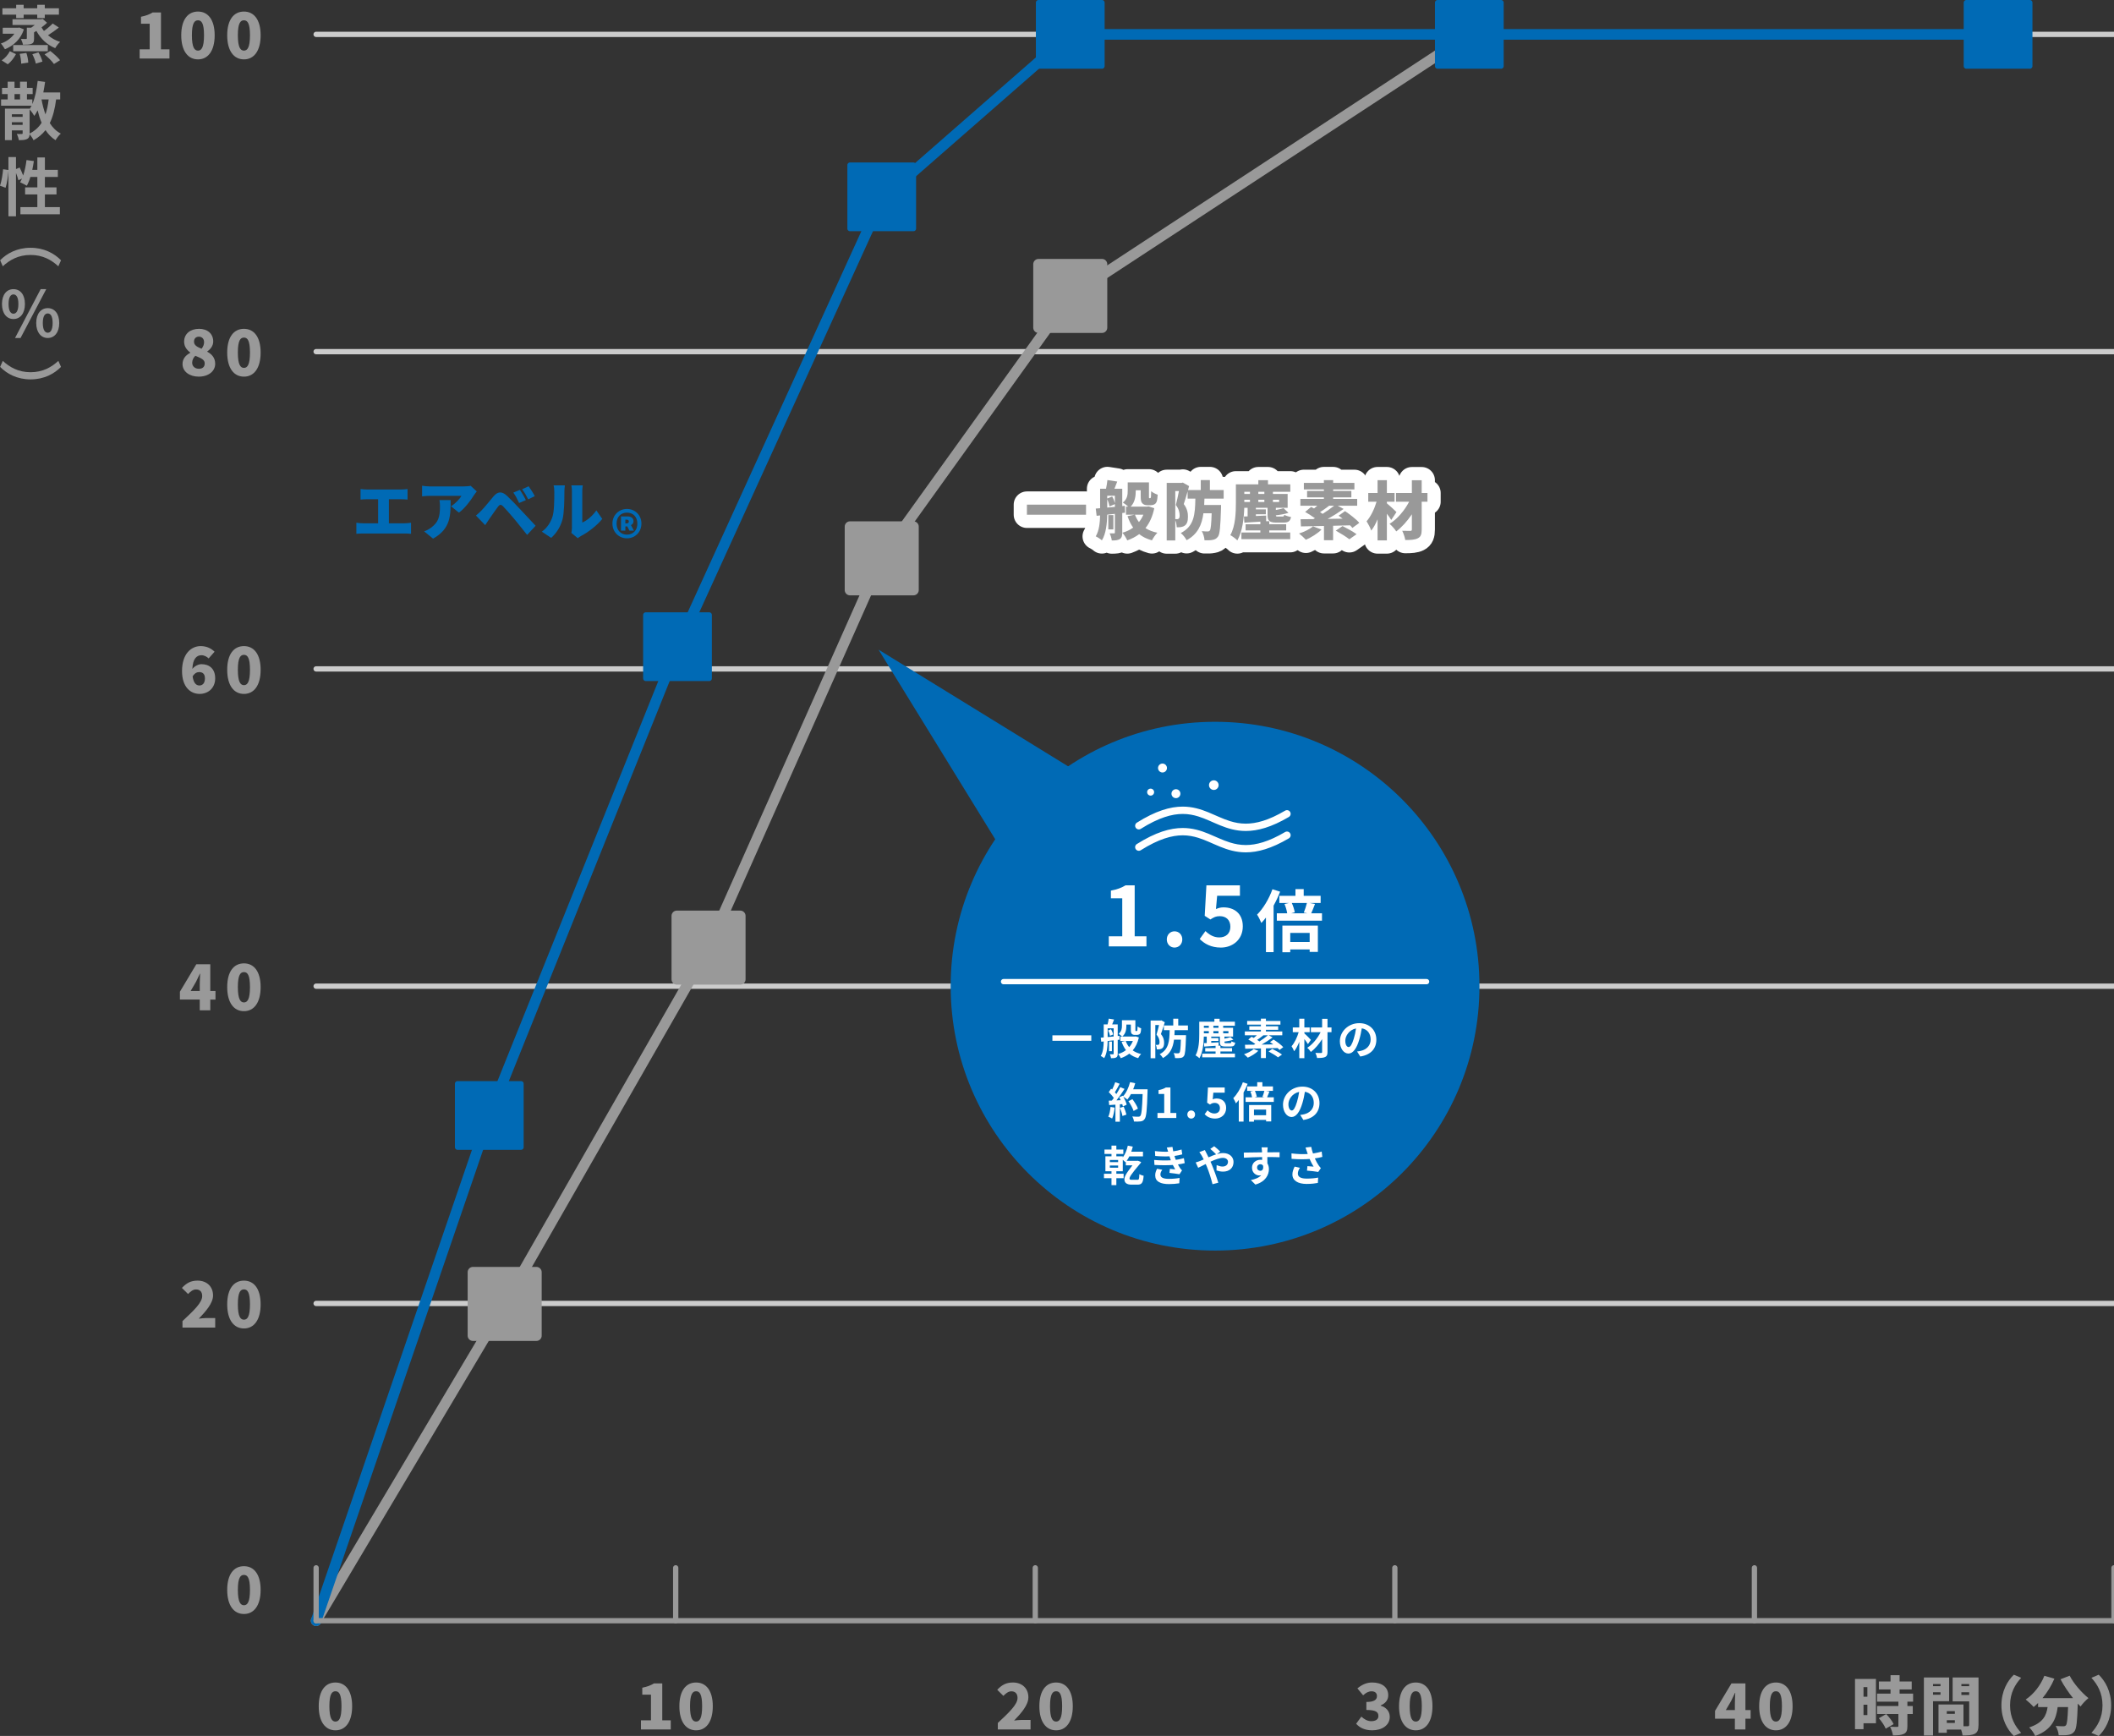 <?xml version="1.0" encoding="UTF-8"?>
<svg id="d" data-name="_x30_4" xmlns="http://www.w3.org/2000/svg" width="399.784" height="328.296" viewBox="0 0 399.784 328.296">
  <rect x="0" y="0" width="399.784" height="328.296" fill="#333333" stroke="none"/>
  <defs>
    <style>
      .f, .g, .h {
        stroke-width: 2px;
      }

      .f, .g, .h, .i, .j, .k, .l, .m {
        stroke-linecap: round;
        stroke-linejoin: round;
      }

      .f, .g, .j {
        stroke: #999;
      }

      .f, .n {
        fill: #999;
      }

      .g, .h, .i, .j, .k, .m {
        fill: none;
      }

      .o {
        fill: #fff;
      }

      .h, .l {
        stroke: #006ab5;
      }

      .i {
        stroke-width: 5px;
      }

      .i, .k {
        stroke: #fff;
      }

      .p, .l {
        fill: #006ab5;
      }

      .m {
        stroke: #ccc;
      }
    </style>
  </defs>
  <g>
    <line class="m" x1="59.784" y1="6.5" x2="399.784" y2="6.5"/>
    <line class="m" x1="59.784" y1="66.5" x2="399.784" y2="66.5"/>
    <line class="m" x1="59.784" y1="126.5" x2="399.784" y2="126.5"/>
    <line class="m" x1="59.784" y1="186.5" x2="399.784" y2="186.5"/>
    <line class="m" x1="59.784" y1="246.5" x2="399.784" y2="246.5"/>
    <g>
      <path class="n" d="M354.764,325.897h-2.351v1.115h-1.607v-9.499h3.958v8.384ZM352.413,319.061v1.812h.731v-1.812h-.731ZM353.145,324.35v-1.967h-.731v1.967h.731ZM360.712,321.808v.827h1.02v1.512h-1.02v2.278c0,.792-.144,1.224-.671,1.476-.528.252-1.2.287-2.063.287-.06-.479-.312-1.175-.539-1.631.504.024,1.151.024,1.331.024s.239-.036.239-.192v-2.242h-4.029v-1.512h4.029v-.827h-4.029v-1.523h2.543v-.791h-2.207v-1.5h2.207v-1.199h1.715v1.199h2.291v1.5h-2.291v.791h2.555v1.523h-1.08ZM356.61,326.917c-.203-.552-.779-1.38-1.295-1.979l1.391-.791c.528.563,1.152,1.331,1.404,1.906l-1.5.864Z"/>
      <path class="n" d="M365.562,321.724v6.477h-1.728v-10.962h4.773v4.485h-3.046ZM365.562,318.474v.407h1.414v-.407h-1.414ZM366.976,320.5v-.468h-1.414v.468h1.414ZM374.16,326.209c0,.888-.167,1.379-.695,1.667-.54.288-1.259.324-2.315.324-.035-.3-.144-.72-.275-1.115h-2.711v.611h-1.57v-5.35h4.725v4.114h.792c.216,0,.288-.072.288-.276v-4.425h-3.131v-4.521h4.894v8.971ZM368.163,323.606v.504h1.523v-.504h-1.523ZM369.687,325.825v-.504h-1.523v.504h1.523ZM370.923,318.474v.407h1.475v-.407h-1.475ZM372.397,320.536v-.504h-1.475v.504h1.475Z"/>
      <path class="n" d="M380.845,316.71l1.38.588c-1.104,1.211-2.099,2.818-2.099,5.205s.995,3.994,2.099,5.205l-1.38.588c-1.211-1.176-2.35-3.106-2.35-5.793s1.139-4.617,2.35-5.793Z"/>
      <path class="n" d="M391.399,316.891c.743,1.475,2.23,3.178,3.55,4.245-.468.372-1.151,1.092-1.487,1.583-.168-.168-.348-.348-.527-.539-.108,3.37-.24,4.749-.637,5.253-.348.455-.707.587-1.199.671-.42.072-1.091.072-1.774.061-.024-.516-.265-1.271-.575-1.763.6.048,1.162.06,1.463.06.203,0,.336-.036.479-.18.216-.24.323-1.235.407-3.454h-1.967c-.287,2.267-1.079,4.27-4.245,5.469-.216-.492-.72-1.235-1.14-1.619,2.627-.863,3.25-2.267,3.479-3.85h-1.799v-.768c-.276.275-.553.527-.84.755-.324-.384-1.08-1.091-1.5-1.415,1.488-.983,2.818-2.674,3.527-4.485l1.895.552c-.564,1.319-1.355,2.603-2.243,3.67h5.769c-.875-1.092-1.727-2.339-2.362-3.562l1.728-.684Z"/>
      <path class="n" d="M396.892,328.296l-1.379-.588c1.104-1.211,2.098-2.818,2.098-5.205s-.994-3.994-2.098-5.205l1.379-.588c1.211,1.176,2.351,3.106,2.351,5.793s-1.14,4.617-2.351,5.793Z"/>
    </g>
    <g>
      <path class="n" d="M121.212,325.334h1.895v-4.846h-1.643v-1.319c.959-.192,1.582-.432,2.206-.815h1.571v6.98h1.607v1.727h-5.637v-1.727Z"/>
      <path class="n" d="M128.478,322.671c0-2.975,1.271-4.485,3.166-4.485,1.883,0,3.154,1.523,3.154,4.485,0,2.975-1.271,4.558-3.154,4.558-1.895,0-3.166-1.583-3.166-4.558ZM132.783,322.671c0-2.351-.504-2.83-1.14-2.83-.635,0-1.15.479-1.15,2.83s.516,2.902,1.15,2.902c.636,0,1.14-.552,1.14-2.902Z"/>
    </g>
    <path class="n" d="M60.276,322.671c0-2.975,1.271-4.485,3.166-4.485,1.883,0,3.154,1.523,3.154,4.485,0,2.975-1.271,4.558-3.154,4.558-1.895,0-3.166-1.583-3.166-4.558ZM64.581,322.671c0-2.351-.504-2.83-1.139-2.83-.636,0-1.151.479-1.151,2.83s.516,2.902,1.151,2.902c.635,0,1.139-.552,1.139-2.902Z"/>
    <g>
      <path class="n" d="M188.698,325.837c2.159-2.015,3.73-3.502,3.73-4.726,0-.827-.443-1.259-1.164-1.259-.611,0-1.079.432-1.511.863l-1.163-1.151c.875-.923,1.691-1.379,2.962-1.379,1.728,0,2.927,1.104,2.927,2.807,0,1.451-1.355,2.998-2.699,4.39.444-.061,1.057-.12,1.464-.12h1.644v1.799h-6.189v-1.224Z"/>
      <path class="n" d="M196.559,322.671c0-2.975,1.271-4.485,3.167-4.485,1.883,0,3.153,1.523,3.153,4.485,0,2.975-1.271,4.558-3.153,4.558-1.896,0-3.167-1.583-3.167-4.558ZM200.864,322.671c0-2.351-.504-2.83-1.139-2.83-.637,0-1.152.479-1.152,2.83s.516,2.902,1.152,2.902c.635,0,1.139-.552,1.139-2.902Z"/>
    </g>
    <g>
      <path class="n" d="M256.465,325.981l.983-1.344c.539.504,1.163.863,1.859.863.827,0,1.367-.335,1.367-.959,0-.731-.408-1.163-2.279-1.163v-1.512c1.523,0,2.003-.455,2.003-1.104,0-.587-.36-.911-1.02-.911-.6,0-1.056.275-1.595.756l-1.08-1.308c.828-.684,1.715-1.115,2.771-1.115,1.846,0,3.058.875,3.058,2.41,0,.876-.491,1.523-1.427,1.919v.061c.982.288,1.715.995,1.715,2.11,0,1.632-1.523,2.543-3.299,2.543-1.414,0-2.41-.492-3.058-1.247Z"/>
      <path class="n" d="M264.577,322.671c0-2.975,1.271-4.485,3.166-4.485,1.883,0,3.154,1.523,3.154,4.485,0,2.975-1.271,4.558-3.154,4.558-1.895,0-3.166-1.583-3.166-4.558ZM268.882,322.671c0-2.351-.504-2.83-1.139-2.83-.636,0-1.151.479-1.151,2.83s.516,2.902,1.151,2.902c.635,0,1.139-.552,1.139-2.902Z"/>
    </g>
    <g>
      <path class="n" d="M328.089,325.033h-3.754v-1.486l3.107-5.193h2.639v5.049h.982v1.631h-.982v2.027h-1.992v-2.027ZM328.089,323.402v-1.271c0-.563.049-1.427.072-1.99h-.047c-.229.504-.469.995-.721,1.511l-1.02,1.751h1.715Z"/>
      <path class="n" d="M332.682,322.671c0-2.975,1.271-4.485,3.167-4.485,1.883,0,3.153,1.523,3.153,4.485,0,2.975-1.271,4.558-3.153,4.558-1.896,0-3.167-1.583-3.167-4.558ZM336.987,322.671c0-2.351-.504-2.83-1.139-2.83-.637,0-1.152.479-1.152,2.83s.516,2.902,1.152,2.902c.635,0,1.139-.552,1.139-2.902Z"/>
    </g>
    <g>
      <line class="j" x1="127.784" y1="306.5" x2="127.784" y2="296.5"/>
      <line class="j" x1="195.784" y1="306.5" x2="195.784" y2="296.5"/>
      <line class="j" x1="263.784" y1="306.5" x2="263.784" y2="296.5"/>
      <line class="j" x1="331.784" y1="306.5" x2="331.784" y2="296.5"/>
      <line class="j" x1="399.784" y1="306.5" x2="399.784" y2="296.5"/>
      <rect class="f" x="89.44" y="240.59" width="12" height="12"/>
      <rect class="l" x="122.124" y="116.296" width="12" height="12"/>
      <rect class="f" x="127.995" y="173.207" width="12" height="12"/>
      <rect class="f" x="160.747" y="99.589" width="12" height="12"/>
      <rect class="f" x="196.399" y="49.966" width="12" height="12"/>
      <rect class="l" x="86.53" y="204.949" width="12" height="12"/>
      <rect class="l" x="160.746" y="31.225" width="12" height="12"/>
      <rect class="l" x="196.399" y=".5" width="12" height="12"/>
      <polyline class="g" points="59.784 306.5 95.437 246.585 133.995 179.208 166.751 105.589 202.398 55.964 277.868 6.5"/>
      <rect class="l" x="271.868" y=".5" width="12" height="12"/>
      <rect class="l" x="371.862" y=".5" width="12" height="12"/>
      <polyline class="h" points="377.862 6.5 202.398 6.5 166.748 37.676 128.185 122.292 92.539 210.95 59.784 306.5"/>
    </g>
    <path class="n" d="M42.968,300.67c0-2.974,1.271-4.484,3.166-4.484,1.883,0,3.154,1.522,3.154,4.484,0,2.975-1.271,4.559-3.154,4.559-1.895,0-3.166-1.584-3.166-4.559ZM47.273,300.67c0-2.35-.504-2.83-1.14-2.83-.635,0-1.15.48-1.15,2.83,0,2.352.516,2.902,1.15,2.902.636,0,1.14-.551,1.14-2.902Z"/>
    <g>
      <path class="n" d="M34.509,249.837c2.158-2.015,3.729-3.502,3.729-4.726,0-.828-.444-1.26-1.163-1.26-.612,0-1.08.432-1.512.864l-1.163-1.151c.876-.924,1.69-1.379,2.962-1.379,1.728,0,2.927,1.103,2.927,2.806,0,1.451-1.355,2.999-2.698,4.39.443-.06,1.055-.12,1.463-.12h1.643v1.8h-6.188v-1.224Z"/>
      <path class="n" d="M42.968,246.67c0-2.974,1.271-4.484,3.167-4.484,1.883,0,3.154,1.522,3.154,4.484,0,2.975-1.271,4.559-3.154,4.559-1.896,0-3.167-1.584-3.167-4.559ZM47.274,246.67c0-2.35-.504-2.83-1.14-2.83s-1.151.48-1.151,2.83c0,2.352.516,2.902,1.151,2.902s1.14-.551,1.14-2.902Z"/>
    </g>
    <g>
      <path class="n" d="M37.776,189.033h-3.754v-1.487l3.105-5.193h2.639v5.05h.984v1.631h-.984v2.027h-1.99v-2.027ZM37.776,187.402v-1.271c0-.563.048-1.428.072-1.991h-.049c-.228.504-.467.995-.719,1.512l-1.02,1.751h1.715Z"/>
      <path class="n" d="M42.968,186.67c0-2.974,1.271-4.484,3.167-4.484,1.883,0,3.154,1.522,3.154,4.484,0,2.975-1.271,4.559-3.154,4.559-1.896,0-3.167-1.584-3.167-4.559ZM47.274,186.67c0-2.35-.504-2.83-1.14-2.83s-1.151.48-1.151,2.83c0,2.352.516,2.902,1.151,2.902s1.14-.551,1.14-2.902Z"/>
    </g>
    <g>
      <path class="n" d="M34.425,126.887c0-3.215,1.703-4.701,3.537-4.701,1.188,0,2.051.503,2.615,1.066l-1.127,1.271c-.289-.324-.84-.611-1.344-.611-.912,0-1.644.647-1.727,2.59.455-.575,1.199-.898,1.702-.898,1.487,0,2.614.839,2.614,2.686,0,1.836-1.343,2.939-2.938,2.939-1.691,0-3.334-1.248-3.334-4.342ZM36.427,127.918c.18,1.331.732,1.715,1.271,1.715.576,0,1.056-.384,1.056-1.344,0-.898-.491-1.187-1.091-1.187-.408,0-.864.204-1.236.815Z"/>
      <path class="n" d="M42.968,126.67c0-2.974,1.271-4.484,3.167-4.484,1.883,0,3.154,1.522,3.154,4.484,0,2.975-1.271,4.559-3.154,4.559-1.896,0-3.167-1.584-3.167-4.559ZM47.274,126.67c0-2.35-.504-2.83-1.14-2.83s-1.151.48-1.151,2.83c0,2.352.516,2.902,1.151,2.902s1.14-.551,1.14-2.902Z"/>
    </g>
    <g>
      <path class="n" d="M34.518,68.842c0-1.044.647-1.68,1.464-2.123v-.049c-.684-.516-1.164-1.15-1.164-2.051,0-1.511,1.188-2.434,2.83-2.434,1.607,0,2.675.935,2.675,2.398,0,.815-.527,1.475-1.128,1.871v.06c.84.456,1.5,1.127,1.5,2.29,0,1.38-1.248,2.424-3.119,2.424-1.75,0-3.058-.972-3.058-2.387ZM38.716,68.722c0-.72-.696-.983-1.775-1.439-.348.323-.6.804-.6,1.308,0,.731.588,1.15,1.283,1.15.623,0,1.092-.312,1.092-1.019ZM38.595,64.728c0-.647-.371-1.056-.994-1.056-.492,0-.912.288-.912.947,0,.66.563.984,1.428,1.332.311-.396.479-.792.479-1.224Z"/>
      <path class="n" d="M42.968,66.67c0-2.974,1.271-4.484,3.167-4.484,1.883,0,3.154,1.522,3.154,4.484,0,2.975-1.271,4.559-3.154,4.559-1.896,0-3.167-1.584-3.167-4.559ZM47.274,66.67c0-2.35-.504-2.83-1.14-2.83s-1.151.48-1.151,2.83c0,2.352.516,2.902,1.151,2.902s1.14-.551,1.14-2.902Z"/>
    </g>
    <g>
      <path class="n" d="M26.41,9.333h1.896v-4.845h-1.644v-1.32c.96-.191,1.583-.432,2.206-.815h1.572v6.98h1.606v1.728h-5.637v-1.728Z"/>
      <path class="n" d="M34.276,6.67c0-2.974,1.271-4.484,3.166-4.484,1.883,0,3.154,1.522,3.154,4.484,0,2.975-1.271,4.559-3.154,4.559-1.895,0-3.166-1.584-3.166-4.559ZM38.582,6.67c0-2.35-.504-2.83-1.14-2.83-.635,0-1.15.48-1.15,2.83,0,2.352.516,2.902,1.15,2.902.636,0,1.14-.551,1.14-2.902Z"/>
      <path class="n" d="M42.968,6.67c0-2.974,1.271-4.484,3.167-4.484,1.883,0,3.154,1.522,3.154,4.484,0,2.975-1.271,4.559-3.154,4.559-1.896,0-3.167-1.584-3.167-4.559ZM47.274,6.67c0-2.35-.504-2.83-1.14-2.83s-1.151.48-1.151,2.83c0,2.352.516,2.902,1.151,2.902s1.14-.551,1.14-2.902Z"/>
    </g>
    <g>
      <path class="n" d="M4.521,5.555c-.6,1.847-1.955,3.106-3.586,3.754-.168-.3-.516-.815-.768-1.08,1.02-.335,1.967-1.019,2.555-1.858H.516v-1.128h2.915l.239-.035.852.348ZM.323,11.42c.637-.42,1.212-1.092,1.535-1.739l1.164.552c-.359.684-.888,1.427-1.559,1.918l-1.141-.73ZM3.059,2.772H.456v-1.2h2.603v-.671h1.415v.671h2.566v-.671h1.428v.671h2.674v1.2h-2.674v.647h-1.428v-.647h-2.566v.647h-1.415v-.647ZM11.13,5.207c-.66.527-1.415,1.067-2.051,1.451.647.563,1.428.995,2.291,1.271-.312.264-.732.803-.924,1.175-1.547-.611-2.758-1.787-3.562-3.25-.144.096-.299.18-.443.264v1.14c0,.588-.084.852-.492,1.031-.395.156-.911.168-1.606.168-.06-.348-.24-.779-.384-1.092.371.013.815.013.947.013s.168-.036.168-.156v-1.991h.828c.228-.155.455-.323.671-.504H2.362v-1.079h5.41l.299-.071.828.731c-.301.288-.66.587-1.043.875.131.228.287.456.455.672.588-.42,1.247-.983,1.655-1.415l1.163.768ZM2.495,8.518h6.548v1.175H2.495v-1.175ZM4.989,10.016c.204.576.348,1.344.348,1.823l-1.331.204c0-.479-.108-1.26-.276-1.859l1.26-.168ZM7.269,9.896c.323.539.646,1.271.755,1.751l-1.247.384c-.084-.456-.359-1.224-.66-1.775l1.152-.359ZM9.499,9.633c.635.491,1.463,1.223,1.859,1.75l-1.152.721c-.336-.504-1.139-1.283-1.774-1.812l1.067-.659Z"/>
      <path class="n" d="M10.614,18.803c-.229,1.764-.6,3.25-1.199,4.474.539.864,1.223,1.535,2.087,1.991-.336.275-.78.852-.995,1.247-.768-.491-1.404-1.14-1.896-1.907-.6.756-1.343,1.392-2.267,1.92-.12-.288-.48-.84-.744-1.152-.023.469-.131.732-.479.912-.36.191-.876.216-1.56.216-.047-.348-.215-.852-.383-1.175.383.023.791.023.923.012.132,0,.181-.036.181-.156v-.527h-2.039v1.847H.936v-5.961h4.665v.084c.133-.204.252-.42.372-.636H.204v-1.188h1.247v-1.007H.384v-1.176h1.067v-1.175h1.296v1.175h1.043v-1.175h1.307v1.175h1.08v1.176h-1.08v1.007h1.02v.876c.528-1.212.828-2.771,1.008-4.378l1.403.192c-.096.671-.204,1.343-.336,1.991h3.19v1.318h-.768ZM2.243,21.609v.492h2.039v-.492h-2.039ZM4.282,23.612v-.503h-2.039v.503h2.039ZM2.747,18.803h1.043v-1.007h-1.043v1.007ZM5.601,25.256c.984-.504,1.728-1.176,2.268-2.039-.312-.731-.553-1.512-.756-2.351-.191.384-.396.731-.624,1.056-.167-.312-.611-.936-.888-1.236v4.57ZM7.868,18.803l-.012.013c.18,1.007.432,1.954.742,2.818.289-.827.48-1.775.601-2.831h-1.331Z"/>
      <path class="n" d="M11.321,39.164v1.355H3.862v-1.355h3.201v-2.398h-2.314v-1.331h2.314v-1.968h-1.318c-.18.624-.42,1.2-.672,1.656-.287-.181-.936-.504-1.271-.648.12-.216.24-.443.359-.695l-.684.312c-.071-.359-.252-.888-.455-1.379v8.191h-1.428v-8.575c-.071,1.008-.264,2.326-.539,3.178l-1.056-.383c.288-.792.504-2.136.588-3.119l1.007.145v-2.447h1.428v2.268l.695-.288c.24.468.492,1.043.66,1.511.3-.875.516-1.906.635-2.926l1.392.191c-.083.563-.18,1.127-.3,1.667h.959v-2.351h1.428v2.351h2.447v1.343h-2.447v1.968h2.195v1.331h-2.195v2.398h2.83Z"/>
      <path class="n" d="M11.538,49.22l-.504,1.14c-1.295-1.199-2.951-2.146-5.254-2.146s-3.957.947-5.252,2.146l-.504-1.14c1.271-1.295,3.189-2.362,5.756-2.362,2.567,0,4.486,1.067,5.758,2.362Z"/>
      <path class="n" d="M.372,57.491c0-1.787.899-2.807,2.17-2.807,1.284,0,2.172,1.02,2.172,2.807s-.888,2.843-2.172,2.843c-1.271,0-2.17-1.056-2.17-2.843ZM3.478,57.491c0-1.308-.407-1.811-.936-1.811-.516,0-.923.503-.923,1.811s.407,1.835.923,1.835c.528,0,.936-.527.936-1.835ZM7.688,54.685h1.055l-4.857,9.235h-1.043l4.846-9.235ZM6.849,61.09c0-1.787.911-2.818,2.183-2.818,1.271,0,2.171,1.031,2.171,2.818,0,1.774-.9,2.83-2.171,2.83-1.271,0-2.183-1.056-2.183-2.83ZM9.954,61.09c0-1.32-.396-1.812-.923-1.812-.528,0-.936.491-.936,1.812,0,1.295.407,1.834.936,1.834.527,0,.923-.539.923-1.834Z"/>
      <path class="n" d="M.024,69.385l.504-1.14c1.295,1.199,2.949,2.147,5.252,2.147s3.959-.948,5.254-2.147l.504,1.14c-1.271,1.295-3.19,2.362-5.758,2.362-2.566,0-4.484-1.067-5.756-2.362Z"/>
    </g>
    <line class="j" x1="59.784" y1="306.5" x2="399.784" y2="306.5"/>
    <line class="j" x1="59.784" y1="306.5" x2="59.784" y2="296.5"/>
    <g>
      <polygon class="p" points="166.145 122.86 188.772 159.63 202.914 145.488 166.145 122.86"/>
      <circle class="p" cx="229.784" cy="186.5" r="50"/>
      <g>
        <path class="o" d="M206.378,195.797v1.031h-7.355v-1.031h7.355Z"/>
        <path class="o" d="M211.373,196.66v2.613c0,.361-.056.568-.288.705-.224.127-.52.143-.976.143-.024-.207-.128-.543-.224-.742.256.008.52.008.6.008.096,0,.12-.033.12-.129v-2.51l-1.136.119c-.016,1.057-.128,2.391-.664,3.246-.135-.127-.455-.336-.639-.416.463-.758.543-1.83.559-2.742l-.463.049-.096-.76.559-.049v-2.463h.729c.088-.344.184-.768.216-1.086l1.015.16c-.119.326-.247.654-.359.926h1.048v2.199l.335-.039.024.727-.359.041ZM209.47,196.125c.359-.033.744-.072,1.136-.113v-1.543h-1.136v1.656ZM210.102,194.652c.192.305.36.713.407.992l-.6.24c-.039-.271-.184-.695-.359-1.008l.552-.225ZM210.277,198.795h-.544v-1.824h.544v1.824ZM215.378,196.195c-.231,1.016-.631,1.824-1.166,2.447.439.312.967.553,1.59.688-.199.184-.439.543-.566.783-.664-.184-1.216-.471-1.672-.855-.464.369-1.008.648-1.607.863-.104-.23-.327-.6-.504-.791.553-.16,1.057-.408,1.48-.736-.336-.447-.608-.967-.816-1.566l.736-.168h-.977v-.832h.336c-.144-.143-.487-.424-.663-.527.567-.439.624-1.023.624-1.512v-1.047h2.542v1.768c0,.137-.008.215.009.24.016.031.047.039.079.039h.128c.04,0,.08-.008.104-.031.033-.016.049-.064.064-.168.016-.111.023-.359.032-.664.151.129.448.279.68.352-.024.328-.056.68-.112.824-.056.152-.152.264-.271.32-.112.062-.288.096-.432.096h-.416c-.191,0-.408-.064-.535-.201-.129-.127-.185-.303-.185-.799v-.951h-.848v.24c0,.68-.128,1.51-.783,2.021h2.398l.151-.031.6.199ZM212.884,196.859c.16.432.376.824.656,1.168.295-.336.535-.729.703-1.168h-1.359Z"/>
        <path class="o" d="M220.278,193.334c-.217.703-.496,1.59-.736,2.223.512.623.607,1.176.607,1.646,0,.527-.111.863-.367,1.047-.128.098-.288.152-.473.178-.151.023-.344.023-.535.023-.008-.248-.08-.615-.216-.855.144.016.256.016.36.008.088,0,.159-.016.231-.064.096-.072.136-.232.136-.463,0-.377-.111-.881-.576-1.424.168-.52.353-1.248.48-1.807h-.703v6.275h-.889v-7.123h1.896l.136-.041.648.377ZM222.141,194.812c-.008.328-.024.648-.04.951h2.191s-.008.271-.008.393c-.08,2.334-.152,3.254-.4,3.566-.176.23-.359.311-.632.352-.239.039-.624.039-1.039.023-.009-.279-.112-.672-.272-.943.344.041.672.049.832.049.136,0,.208-.033.279-.121.145-.152.217-.814.264-2.463h-1.295c-.199,1.504-.703,2.711-2.103,3.479-.112-.232-.384-.559-.608-.736,1.72-.902,1.848-2.479,1.888-4.549h-1.096v-.879h1.775v-1.279h.943v1.279h1.831v.879h-2.511Z"/>
        <path class="o" d="M230.801,199.258h2.743v.695h-6.189v-.695h2.527v-.408h-1.959v-.646h1.959v-.432c-.775.055-1.543.104-2.143.152l-.057-.648.527-.023v-1.217h-.551c-.024,1.279-.192,2.975-.832,4.086-.152-.158-.527-.439-.728-.535.64-1.15.696-2.838.696-4.021v-2.352h2.861v-.551h.992v.551h2.887v.775h-2.215v.385h1.871v1.662h-1.632v.385c.44-.08.872-.184,1.144-.295l.543.494c-.479.168-1.111.289-1.687.361v.07c0,.201.048.225.296.225h.775c.176,0,.225-.057.248-.336.176.096.504.209.711.24-.079.568-.295.727-.863.727h-.999c-.823,0-1.031-.191-1.031-.855v-1.016h-1.632v.289h1.352v.527h-1.352v.352l1.4-.088v.607l-.297.025h.632v.455h2.199v.646h-2.199v.408ZM227.667,193.988v.385h.936v-.385h-.936ZM227.667,195.412h.936v-.416h-.936v.416ZM230.433,193.988h-.967v.385h.967v-.385ZM229.466,195.412h.967v-.416h-.967v.416ZM231.321,194.996v.416h.99v-.416h-.99Z"/>
        <path class="o" d="M237.964,198.723c-.512.504-1.326,1.008-1.99,1.295-.16-.176-.512-.496-.711-.646.679-.232,1.406-.6,1.822-.984l.879.336ZM241.97,198.562c-.088-.104-.207-.232-.344-.359-.734.023-1.494.039-2.23.057v1.838h-.936v-1.822c-1.127.023-2.166.039-2.975.055l-.047-.75c.487,0,1.07-.01,1.703-.018.079-.047.168-.088.256-.135-.393-.289-.904-.607-1.328-.832l.615-.527c.129.064.272.135.416.215.192-.143.393-.318.584-.494h-2.271v-.729h3.038v-.305h-2.19v-.678h2.19v-.305h-2.599v-.688h2.599v-.439h.951v.439h2.743v.688h-2.743v.305h2.319v.678h-2.319v.305h3.095v.729h-2.559l.728.406c-.615.457-1.367.943-2.07,1.352l2.198-.039c-.208-.152-.415-.305-.616-.432l.664-.48c.632.393,1.447.992,1.84,1.439l-.713.527ZM238.916,195.789c-.392.318-.815.639-1.175.871.159.096.312.191.439.287.584-.375,1.159-.791,1.591-1.158h-.855ZM240.603,198.363c.584.287,1.408.734,1.84,1.07l-.752.529c-.384-.312-1.184-.801-1.791-1.113l.703-.486Z"/>
        <path class="o" d="M247.352,197.459c-.16-.256-.416-.615-.68-.959v3.613h-.96v-3.094c-.279.695-.607,1.344-.975,1.791-.097-.295-.32-.695-.488-.951.568-.641,1.071-1.695,1.344-2.654h-1.111v-.904h1.23v-1.646h.96v1.646h1.007v.904h-1.007v.215c.319.264,1.056,1.031,1.231,1.232l-.552.807ZM251.805,195.205h-.759v3.742c0,.551-.121.799-.448.951-.319.16-.831.184-1.519.184-.041-.271-.185-.695-.32-.959.439.016.936.016,1.071.016.144-.008.2-.049.2-.191v-2.432c-.592.951-1.359,1.84-2.127,2.424-.16-.248-.439-.584-.688-.785.991-.623,1.951-1.791,2.526-2.949h-1.839v-.904h2.127v-1.631h1.016v1.631h.759v.904Z"/>
        <path class="o" d="M257.241,199.803l-.6-.953c.303-.031.527-.078.743-.127,1.023-.24,1.823-.975,1.823-2.143,0-1.104-.6-1.928-1.68-2.111-.111.68-.248,1.416-.479,2.168-.479,1.613-1.167,2.605-2.039,2.605-.888,0-1.623-.975-1.623-2.326,0-1.848,1.599-3.422,3.67-3.422,1.983,0,3.23,1.375,3.23,3.117,0,1.688-1.032,2.879-3.046,3.191ZM255.042,198.012c.336,0,.647-.504.975-1.584.185-.592.336-1.271.424-1.936-1.318.273-2.03,1.439-2.03,2.32,0,.807.319,1.199.632,1.199Z"/>
        <path class="o" d="M210.8,209.467c-.08.752-.248,1.551-.48,2.062-.168-.104-.52-.271-.727-.344.231-.471.359-1.182.424-1.854l.783.135ZM217.021,206.006s0,.318-.008.439c-.104,3.502-.217,4.766-.553,5.189-.224.303-.432.391-.768.439-.287.047-.783.039-1.247.023-.016-.271-.144-.688-.319-.959.504.047.959.047,1.175.047.152,0,.24-.031.336-.135.24-.248.36-1.416.448-4.143h-2.207c-.216.393-.439.744-.68,1.031-.16-.143-.512-.383-.752-.527.28.504.536,1.096.624,1.496l-.72.336c-.023-.129-.064-.273-.111-.432l-.456.031v3.285h-.84v-3.221l-1.183.08-.08-.832.592-.023c.119-.152.247-.32.367-.496-.232-.344-.623-.775-.959-1.096l.447-.656c.064.057.128.113.191.168.225-.439.448-.975.584-1.391l.84.295c-.288.553-.615,1.168-.904,1.615.104.113.201.232.28.336.288-.447.544-.91.735-1.311l.809.336c-.448.703-1.008,1.52-1.527,2.166l.807-.031c-.088-.191-.184-.385-.279-.553l.672-.295.056.096c.592-.631,1.063-1.654,1.319-2.662l.976.207c-.104.393-.24.775-.392,1.145h2.727ZM212.503,209.283c.215.473.424,1.096.52,1.504l-.752.264c-.064-.408-.271-1.057-.472-1.543l.704-.225ZM214.374,210.1c-.152-.504-.568-1.271-.977-1.848l.76-.383c.416.551.872,1.287,1.04,1.791l-.823.439Z"/>
        <path class="o" d="M218.896,210.475h1.271v-3.59h-1.071v-.729c.592-.111.999-.264,1.376-.494h.871v4.812h1.111v.951h-3.559v-.951Z"/>
        <path class="o" d="M224.539,210.771c0-.441.312-.768.728-.768.424,0,.735.326.735.768,0,.432-.312.768-.735.768-.416,0-.728-.336-.728-.768Z"/>
        <path class="o" d="M227.808,210.73l.544-.752c.336.328.752.6,1.304.6.615,0,1.047-.359,1.047-1.008,0-.639-.399-.998-.999-.998-.353,0-.544.088-.888.311l-.535-.344.159-2.877h3.167v.982h-2.151l-.112,1.256c.24-.104.439-.16.712-.16.991,0,1.823.561,1.823,1.791,0,1.271-.976,2.008-2.071,2.008-.935,0-1.56-.369-1.999-.809Z"/>
        <path class="o" d="M235.942,204.965c-.209.553-.473,1.113-.768,1.648v5.492h-.904v-4.086c-.176.232-.359.449-.543.641-.088-.232-.344-.76-.504-.984.719-.719,1.407-1.854,1.814-2.998l.904.287ZM240.892,207.516v.873h-5.334v-.873h1.224c-.048-.318-.168-.75-.319-1.094l.52-.121h-1.127v-.848h1.902v-.791h.976v.791h1.999v.848h-1.295l.631.111c-.16.416-.312.816-.447,1.104h1.271ZM236.214,208.971h4.189v3.111h-.967v-.297h-2.295v.336h-.928v-3.15ZM237.142,209.836v1.07h2.295v-1.07h-2.295ZM237.325,206.301c.168.359.304.809.352,1.104l-.424.111h1.911l-.424-.08c.128-.318.288-.783.368-1.135h-1.783Z"/>
        <path class="o" d="M246.486,211.803l-.6-.953c.304-.031.527-.078.743-.127,1.023-.24,1.823-.975,1.823-2.143,0-1.104-.6-1.928-1.679-2.111-.112.68-.248,1.416-.48,2.168-.479,1.613-1.167,2.605-2.039,2.605-.887,0-1.623-.975-1.623-2.326,0-1.848,1.6-3.422,3.67-3.422,1.983,0,3.23,1.375,3.23,3.117,0,1.688-1.031,2.879-3.046,3.191ZM244.288,210.012c.335,0,.646-.504.975-1.584.184-.592.336-1.271.424-1.936-1.319.273-2.031,1.439-2.031,2.32,0,.807.32,1.199.633,1.199Z"/>
        <path class="o" d="M215.138,223.115c.225,0,.305-.113.328-1.057.256.145.553.24.809.297-.089,1.398-.408,1.678-1.16,1.678h-1.135c-.936,0-1.336-.383-1.336-.99,0-.4.072-.816,1.512-2.662h-1.248v-.641l-.056.064c-.112-.121-.327-.312-.52-.473v2.176h-1.216v.463h1.375v.848h-1.375v1.303h-.919v-1.303h-1.423v-.848h1.423v-.463h-1.151v-2.83h1.151v-.449h-1.327v-.83h1.327v-.744h.919v.744h1.32v.83h-1.32v.449h1.216v.207c.448-.576.768-1.391.951-2.223l.944.184c-.08.328-.177.648-.289.959h2.215v.881h-2.582c-.152.311-.32.6-.504.848h1.919l.208-.018.615.248c-.023.057-.056.129-.096.176-1.967,2.311-2.103,2.688-2.103,2.959,0,.16.128.217.376.217h1.15ZM211.452,219.365h-1.566v.406h1.566v-.406ZM211.452,220.412h-1.566v.416h1.566v-.416Z"/>
        <path class="o" d="M221.425,219.428c-.041-.096-.072-.191-.104-.279-.063-.184-.112-.336-.16-.471-.751.039-1.687.023-2.694-.072l-.056-.92c.951.111,1.767.145,2.503.119-.08-.256-.16-.512-.256-.791l1.07-.119c.041.287.088.566.145.838.552-.07,1.063-.184,1.575-.344l.128.92c-.439.121-.943.225-1.471.297.039.127.079.256.119.375.04.111.088.232.137.359.655-.08,1.135-.215,1.526-.318l.16.943c-.368.096-.8.184-1.279.248.136.256.272.502.415.711.104.152.217.271.36.408l-.487.734c-.448-.088-1.312-.191-1.896-.256l.08-.76c.336.033.768.072,1.008.098-.168-.281-.32-.561-.448-.832-.983.064-2.271.064-3.479-.008l-.055-.943c1.191.111,2.27.119,3.158.062ZM219.449,222.107c0,.592.56.832,1.615.832.76,0,1.439-.064,2.007-.178l-.056,1.016c-.56.096-1.288.152-1.943.152-1.599,0-2.591-.471-2.606-1.615-.016-.512.16-.902.344-1.287l.992.191c-.192.264-.353.545-.353.889Z"/>
        <path class="o" d="M226.915,219.572c.232-.096.48-.199.721-.305-.112-.238-.232-.471-.352-.678-.113-.201-.312-.496-.473-.705l1.039-.398c.072.143.232.471.32.623.12.232.248.488.376.76.487-.217.976-.416,1.438-.568-.287-.295-.799-.791-1.103-1.023l.735-.512c.288.217.888.736,1.159,1.023l-.632.465c.4-.121.792-.193,1.152-.193,1.238,0,1.982.752,1.982,1.68,0,1.119-.768,1.83-1.991,1.83-.432,0-.927-.111-1.231-.223l.024-1.008c.36.152.76.271,1.111.271.6,0,1.04-.328,1.04-.902,0-.408-.36-.736-.96-.736-.624,0-1.495.328-2.351.719.08.168.152.336.224.496.376.871.991,2.584,1.255,3.479l-1.095.287c-.248-1.006-.664-2.357-1.071-3.326-.072-.168-.145-.336-.217-.494-.575.287-1.079.559-1.423.711l-.472-1.016c.312-.08.664-.199.791-.256Z"/>
        <path class="o" d="M239.681,217.67c0,.062,0,.152-.008.248.808,0,1.902-.018,2.318-.008l-.008.943c-.479-.025-1.223-.041-2.311-.041,0,.408.008.848.008,1.199.191.305.288.68.288,1.096,0,1.039-.608,2.367-2.559,2.91l-.855-.848c.808-.168,1.511-.432,1.95-.91-.111.023-.231.039-.359.039-.615,0-1.375-.496-1.375-1.471,0-.904.728-1.496,1.6-1.496.111,0,.215.008.319.025,0-.178,0-.361-.009-.537-1.207.016-2.454.064-3.438.121l-.023-.969c.911,0,2.366-.031,3.453-.047-.008-.104-.008-.184-.016-.248-.023-.328-.056-.6-.08-.695h1.16c-.017.127-.049.559-.057.688ZM238.346,221.412c.335,0,.632-.256.52-.961-.112-.184-.304-.279-.52-.279-.312,0-.616.217-.616.641,0,.367.297.6.616.6Z"/>
        <path class="o" d="M246.89,217.014l1.08-.127c.079.424.199.855.335,1.254.576-.088,1.136-.215,1.64-.367l.127,1.008c-.407.119-.919.215-1.422.287.231.52.512,1.016.711,1.303.136.201.288.377.432.537l-.496.719c-.447-.088-1.455-.191-2.127-.248l.08-.848c.393.033.92.08,1.168.096-.24-.383-.527-.91-.752-1.447-.951.072-2.047.08-3.414-.031l-.016-1.023c1.199.145,2.223.168,3.07.111-.064-.184-.112-.352-.16-.486-.064-.184-.152-.473-.256-.736ZM245.442,221.932c0,.672.6.959,1.695.959.871,0,1.575-.08,2.143-.191l-.056,1.008c-.456.088-1.176.191-2.151.191-1.631-.008-2.662-.641-2.662-1.791,0-.488.152-.943.424-1.488l1,.232c-.256.375-.393.729-.393,1.08Z"/>
      </g>
      <g>
        <path class="o" d="M209.686,177.07h2.545v-7.188h-2.145v-1.455c1.185-.225,2.001-.529,2.753-.994h1.744v9.637h2.226v1.904h-7.123v-1.904Z"/>
        <path class="o" d="M220.657,177.662c0-.881.625-1.537,1.457-1.537.849,0,1.473.656,1.473,1.537,0,.865-.624,1.537-1.473,1.537-.832,0-1.457-.672-1.457-1.537Z"/>
        <path class="o" d="M226.882,177.582l1.088-1.504c.673.656,1.506,1.201,2.609,1.201,1.232,0,2.098-.721,2.098-2.018,0-1.281-.801-2-2.002-2-.703,0-1.088.176-1.775.623l-1.073-.688.32-5.764h6.339v1.969h-4.307l-.224,2.514c.48-.207.88-.32,1.425-.32,1.984,0,3.649,1.121,3.649,3.586,0,2.545-1.952,4.018-4.146,4.018-1.873,0-3.121-.736-4.002-1.617Z"/>
        <path class="o" d="M242.081,168.631c-.334.883-.756,1.779-1.229,2.637v8.795h-1.446v-6.541c-.282.371-.576.717-.871,1.023-.141-.371-.551-1.215-.807-1.574,1.152-1.152,2.254-2.971,2.906-4.801l1.447.461ZM250.005,172.715v1.395h-8.539v-1.395h1.959c-.076-.512-.27-1.203-.512-1.754l.832-.191h-1.805v-1.357h3.047v-1.268h1.561v1.268h3.201v1.357h-2.074l1.012.178c-.256.666-.5,1.307-.717,1.768h2.035ZM242.516,175.045h6.708v4.98h-1.549v-.475h-3.674v.539h-1.485v-5.045ZM244.001,176.428v1.715h3.674v-1.715h-3.674ZM244.296,170.77c.268.576.486,1.293.562,1.766l-.678.18h3.059l-.678-.129c.205-.512.461-1.254.589-1.816h-2.854Z"/>
      </g>
      <line class="k" x1="189.784" y1="185.641" x2="269.784" y2="185.641"/>
      <g>
        <path class="o" d="M215.731,156.75c1.703-1.072,3.18-1.778,4.484-2.214,1.303-.437,2.431-.608,3.451-.608,1.066,0,2.019.186,2.942.472,1.383.429,2.691,1.096,4.125,1.68,1.432.581,3.001,1.072,4.863,1.07,2.238.001,4.851-.707,8.141-2.651.329-.194.439-.619.244-.948-.194-.33-.619-.44-.948-.245-3.15,1.857-5.498,2.457-7.436,2.458-1.078,0-2.042-.186-2.969-.473-1.393-.429-2.702-1.096-4.13-1.68-1.427-.581-2.986-1.07-4.83-1.07-1.177,0-2.463.2-3.892.68-1.431.48-3.006,1.238-4.781,2.354-.324.204-.422.632-.218.956.203.323.631.421.956.218Z"/>
        <path class="o" d="M243.032,157.348c-3.15,1.857-5.498,2.457-7.436,2.459-1.078-0-2.042-.186-2.969-.473-1.393-.429-2.702-1.096-4.13-1.679-1.427-.581-2.986-1.071-4.83-1.07-1.177,0-2.463.199-3.892.679-1.431.481-3.006,1.238-4.781,2.354-.324.204-.422.632-.218.956.203.324.631.421.956.218,1.703-1.071,3.18-1.777,4.484-2.214,1.303-.437,2.431-.607,3.451-.607,1.066,0,2.019.186,2.942.472,1.383.428,2.691,1.096,4.125,1.679,1.432.581,3.001,1.072,4.863,1.071,2.238.001,4.851-.708,8.141-2.65.329-.195.439-.619.244-.949-.194-.329-.619-.44-.948-.245Z"/>
        <path class="o" d="M228.637,148.479c0,.502.407.91.91.91.502,0,.91-.407.91-.91s-.407-.91-.91-.91c-.503,0-.91.407-.91.91Z"/>
        <path class="o" d="M219.333,145.918c.372.281.901.209,1.183-.163s.209-.901-.163-1.183c-.371-.283-.901-.21-1.183.162-.282.371-.209.902.163,1.184Z"/>
        <path class="o" d="M218.125,150.202c.22-.291.163-.706-.128-.926-.291-.221-.704-.164-.926.126-.22.291-.163.705.128.926.29.221.705.163.926-.127Z"/>
        <path class="o" d="M221.54,150.096c0,.467.378.845.844.845.467,0,.845-.378.845-.845,0-.467-.379-.844-.845-.844-.466,0-.844.377-.844.844Z"/>
      </g>
    </g>
  </g>
  <g>
    <g>
      <path class="i" d="M205.382,95.436v1.907h-11.178v-1.907h11.178Z"/>
      <path class="i" d="M212.232,97.019v3.694c0,.611-.096.995-.468,1.235-.371.228-.852.264-1.512.264-.035-.384-.227-1.008-.407-1.355.336.013.708.013.827.013.133,0,.168-.049.168-.181v-3.514l-1.451.156c-.035,1.606-.215,3.598-1.007,4.856-.24-.228-.84-.611-1.163-.755.659-1.092.791-2.615.827-3.958l-.659.072-.168-1.367.827-.072v-3.682h1.115c.108-.528.228-1.152.265-1.644l1.858.288c-.181.479-.36.947-.528,1.355h1.476v3.286l.491-.049.037,1.296-.528.06ZM210.841,93.757h-1.451v.516l.936-.372c.229.372.42.863.516,1.247v-1.391ZM210.841,95.855v-.516l-1.031.432c-.048-.372-.203-.911-.42-1.355v1.571l1.451-.132ZM210.554,100.113h-.96v-2.699h.96v2.699ZM218.289,96.107c-.323,1.559-.888,2.794-1.667,3.766.611.396,1.367.695,2.255.876-.348.336-.804.995-1.031,1.438-.972-.264-1.763-.659-2.411-1.175-.659.491-1.402.875-2.254,1.188-.192-.432-.6-1.104-.924-1.451.768-.216,1.451-.54,2.039-.972-.444-.611-.78-1.331-1.068-2.159l1.344-.287h-1.631v-1.523h.42c-.312-.276-.756-.624-1.02-.768.852-.636.924-1.499.924-2.243v-1.571h4.018v2.591c0,.192-.013.3.012.336.012.048.048.06.084.06h.107c.036,0,.072-.012.096-.035.037-.024.061-.097.084-.265.013-.168.024-.552.037-1.02.275.252.827.528,1.234.66-.035.504-.096,1.067-.191,1.295-.096.252-.24.432-.456.54-.192.108-.479.156-.695.156h-.659c-.312,0-.672-.108-.889-.349-.228-.228-.323-.516-.323-1.331v-1.151h-.936v.12c0,.983-.155,2.171-.96,2.975h3.095l.288-.048,1.079.348ZM214.632,97.331c.191.516.443.995.755,1.402.348-.419.624-.887.84-1.402h-1.595Z"/>
      <path class="i" d="M227.775,94.296c-.012.408-.024.815-.048,1.2h3.19s-.013.479-.013.695c-.107,3.406-.215,4.821-.575,5.301-.312.408-.611.54-1.031.611-.36.084-.911.084-1.511.072-.024-.516-.229-1.247-.516-1.727.455.048.875.06,1.115.06.18,0,.287-.048.407-.18.181-.228.276-1.115.348-3.263h-1.56c-.299,2.207-1.066,3.946-3.178,5.098-.216-.432-.707-1.044-1.104-1.355,2.543-1.319,2.699-3.466,2.759-6.513h-1.464v-1.379c-.239.852-.503,1.739-.73,2.411.684.899.791,1.715.791,2.387,0,.875-.18,1.379-.6,1.679-.204.156-.455.24-.731.288-.216.035-.504.035-.792.035-.012-.383-.096-.923-.275-1.343v3.838h-1.619v-10.89h2.807l.24-.061,1.187.672-.204.743h2.411v-1.883h1.728v1.883h2.602v1.619h-3.634ZM222.259,98.17c.132.012.228.012.324.012.119,0,.228-.023.323-.096.12-.096.18-.287.18-.611,0-.504-.132-1.224-.72-1.967.192-.72.42-1.787.588-2.639h-.695v5.301Z"/>
      <path class="i" d="M240.029,100.701h3.97v1.259h-9.234v-1.259h3.586v-.396h-2.795v-1.163h2.795v-.492c-1.092.072-2.159.133-3.023.192l-.084-1.163.696-.024v-1.619h-.636c-.061,1.967-.348,4.51-1.307,6.165-.276-.3-.973-.815-1.332-.996.984-1.727,1.056-4.306,1.056-6.116v-3.49h4.245v-.791h1.824v.791h4.221v1.403h-3.286v.408h2.782v2.626h-2.23v.408c.552-.097,1.08-.216,1.451-.348l.936.887c-.707.229-1.57.384-2.387.468.012.216.096.24.372.24h.863c.24,0,.312-.06.349-.336.299.168.887.36,1.283.42-.145.815-.541,1.056-1.439,1.056h-1.308c-1.367,0-1.69-.348-1.69-1.476v-1.319h-2.207v.3h1.883v.924h-1.883v.323l1.942-.084v1.068h.588v.575h3.202v1.163h-3.202v.396ZM235.315,93.001v.408h1.068v-.408h-1.068ZM235.315,94.932h1.068v-.42h-1.068v.42ZM239.105,93.001h-1.14v.408h1.14v-.408ZM237.966,94.932h1.14v-.42h-1.14v.42ZM240.725,94.512v.42h1.176v-.42h-1.176Z"/>
      <path class="i" d="M249.911,100.149c-.755.755-1.967,1.499-2.949,1.931-.301-.324-.924-.911-1.296-1.188.995-.312,2.051-.827,2.639-1.355l1.606.612ZM255.753,99.837c-.121-.155-.264-.323-.444-.491-1.056.023-2.146.06-3.202.084v2.734h-1.727v-2.698c-1.644.035-3.154.071-4.354.084l-.072-1.355c.707,0,1.523-.013,2.41-.024.096-.048.204-.107.312-.168-.564-.407-1.271-.852-1.859-1.188l1.127-.947c.168.084.36.192.553.288.203-.156.419-.336.623-.516h-3.202v-1.296h4.449v-.287h-3.179v-1.212h3.179v-.287h-3.79v-1.235h3.79v-.528h1.751v.528h4.018v1.235h-4.018v.287h3.442v1.212h-3.442v.287h4.546v1.296h-3.683l1.115.611c-.923.647-1.99,1.319-3.021,1.883l2.83-.048c-.264-.191-.516-.396-.756-.563l1.212-.863c.911.611,2.122,1.535,2.698,2.219l-1.307.959ZM251.362,95.64c-.587.443-1.199.888-1.727,1.211.18.108.336.216.492.324.791-.504,1.559-1.044,2.17-1.535h-.936ZM253.894,99.489c.815.408,2.027,1.067,2.65,1.535l-1.367.96c-.552-.444-1.715-1.164-2.566-1.632l1.283-.863Z"/>
      <path class="i" d="M263.104,98.326c-.204-.336-.516-.768-.828-1.176v5.05h-1.763v-3.994c-.348.84-.743,1.583-1.199,2.135-.168-.54-.587-1.283-.876-1.763.816-.924,1.5-2.375,1.884-3.694h-1.571v-1.655h1.763v-2.422h1.763v2.422h1.451v1.655h-1.451v.3c.48.384,1.56,1.392,1.812,1.655l-.983,1.487ZM269.952,94.884h-1.091v5.253c0,.924-.18,1.38-.72,1.655-.552.288-1.331.336-2.387.336-.072-.491-.336-1.271-.576-1.751.588.024,1.309.024,1.523.024.217,0,.301-.072.301-.276v-2.866c-.852,1.271-1.896,2.446-2.951,3.238-.3-.456-.827-1.067-1.271-1.428,1.451-.888,2.843-2.53,3.707-4.186h-2.483v-1.655h2.999v-2.41h1.858v2.41h1.091v1.655Z"/>
    </g>
    <g>
      <path class="n" d="M205.382,95.436v1.907h-11.178v-1.907h11.178Z"/>
      <path class="n" d="M212.232,97.019v3.694c0,.611-.096.995-.468,1.235-.371.228-.852.264-1.512.264-.035-.384-.227-1.008-.407-1.355.336.013.708.013.827.013.133,0,.168-.049.168-.181v-3.514l-1.451.156c-.035,1.606-.215,3.598-1.007,4.856-.24-.228-.84-.611-1.163-.755.659-1.092.791-2.615.827-3.958l-.659.072-.168-1.367.827-.072v-3.682h1.115c.108-.528.228-1.152.265-1.644l1.858.288c-.181.479-.36.947-.528,1.355h1.476v3.286l.491-.049.037,1.296-.528.06ZM210.841,93.757h-1.451v.516l.936-.372c.229.372.42.863.516,1.247v-1.391ZM210.841,95.855v-.516l-1.031.432c-.048-.372-.203-.911-.42-1.355v1.571l1.451-.132ZM210.554,100.113h-.96v-2.699h.96v2.699ZM218.289,96.107c-.323,1.559-.888,2.794-1.667,3.766.611.396,1.367.695,2.255.876-.348.336-.804.995-1.031,1.438-.972-.264-1.763-.659-2.411-1.175-.659.491-1.402.875-2.254,1.188-.192-.432-.6-1.104-.924-1.451.768-.216,1.451-.54,2.039-.972-.444-.611-.78-1.331-1.068-2.159l1.344-.287h-1.631v-1.523h.42c-.312-.276-.756-.624-1.02-.768.852-.636.924-1.499.924-2.243v-1.571h4.018v2.591c0,.192-.013.3.012.336.012.048.048.06.084.06h.107c.036,0,.072-.012.096-.035.037-.024.061-.097.084-.265.013-.168.024-.552.037-1.02.275.252.827.528,1.234.66-.035.504-.096,1.067-.191,1.295-.096.252-.24.432-.456.54-.192.108-.479.156-.695.156h-.659c-.312,0-.672-.108-.889-.349-.228-.228-.323-.516-.323-1.331v-1.151h-.936v.12c0,.983-.155,2.171-.96,2.975h3.095l.288-.048,1.079.348ZM214.632,97.331c.191.516.443.995.755,1.402.348-.419.624-.887.84-1.402h-1.595Z"/>
      <path class="n" d="M227.775,94.296c-.012.408-.024.815-.048,1.2h3.19s-.013.479-.013.695c-.107,3.406-.215,4.821-.575,5.301-.312.408-.611.54-1.031.611-.36.084-.911.084-1.511.072-.024-.516-.229-1.247-.516-1.727.455.048.875.06,1.115.06.18,0,.287-.048.407-.18.181-.228.276-1.115.348-3.263h-1.56c-.299,2.207-1.066,3.946-3.178,5.098-.216-.432-.707-1.044-1.104-1.355,2.543-1.319,2.699-3.466,2.759-6.513h-1.464v-1.379c-.239.852-.503,1.739-.73,2.411.684.899.791,1.715.791,2.387,0,.875-.18,1.379-.6,1.679-.204.156-.455.24-.731.288-.216.035-.504.035-.792.035-.012-.383-.096-.923-.275-1.343v3.838h-1.619v-10.89h2.807l.24-.061,1.187.672-.204.743h2.411v-1.883h1.728v1.883h2.602v1.619h-3.634ZM222.259,98.17c.132.012.228.012.324.012.119,0,.228-.023.323-.096.12-.096.18-.287.18-.611,0-.504-.132-1.224-.72-1.967.192-.72.42-1.787.588-2.639h-.695v5.301Z"/>
      <path class="n" d="M240.029,100.701h3.97v1.259h-9.234v-1.259h3.586v-.396h-2.795v-1.163h2.795v-.492c-1.092.072-2.159.133-3.023.192l-.084-1.163.696-.024v-1.619h-.636c-.061,1.967-.348,4.51-1.307,6.165-.276-.3-.973-.815-1.332-.996.984-1.727,1.056-4.306,1.056-6.116v-3.49h4.245v-.791h1.824v.791h4.221v1.403h-3.286v.408h2.782v2.626h-2.23v.408c.552-.097,1.08-.216,1.451-.348l.936.887c-.707.229-1.57.384-2.387.468.012.216.096.24.372.24h.863c.24,0,.312-.06.349-.336.299.168.887.36,1.283.42-.145.815-.541,1.056-1.439,1.056h-1.308c-1.367,0-1.69-.348-1.69-1.476v-1.319h-2.207v.3h1.883v.924h-1.883v.323l1.942-.084v1.068h.588v.575h3.202v1.163h-3.202v.396ZM235.315,93.001v.408h1.068v-.408h-1.068ZM235.315,94.932h1.068v-.42h-1.068v.42ZM239.105,93.001h-1.14v.408h1.14v-.408ZM237.966,94.932h1.14v-.42h-1.14v.42ZM240.725,94.512v.42h1.176v-.42h-1.176Z"/>
      <path class="n" d="M249.911,100.149c-.755.755-1.967,1.499-2.949,1.931-.301-.324-.924-.911-1.296-1.188.995-.312,2.051-.827,2.639-1.355l1.606.612ZM255.753,99.837c-.121-.155-.264-.323-.444-.491-1.056.023-2.146.06-3.202.084v2.734h-1.727v-2.698c-1.644.035-3.154.071-4.354.084l-.072-1.355c.707,0,1.523-.013,2.41-.024.096-.048.204-.107.312-.168-.564-.407-1.271-.852-1.859-1.188l1.127-.947c.168.084.36.192.553.288.203-.156.419-.336.623-.516h-3.202v-1.296h4.449v-.287h-3.179v-1.212h3.179v-.287h-3.79v-1.235h3.79v-.528h1.751v.528h4.018v1.235h-4.018v.287h3.442v1.212h-3.442v.287h4.546v1.296h-3.683l1.115.611c-.923.647-1.99,1.319-3.021,1.883l2.83-.048c-.264-.191-.516-.396-.756-.563l1.212-.863c.911.611,2.122,1.535,2.698,2.219l-1.307.959ZM251.362,95.64c-.587.443-1.199.888-1.727,1.211.18.108.336.216.492.324.791-.504,1.559-1.044,2.17-1.535h-.936ZM253.894,99.489c.815.408,2.027,1.067,2.65,1.535l-1.367.96c-.552-.444-1.715-1.164-2.566-1.632l1.283-.863Z"/>
      <path class="n" d="M263.104,98.326c-.204-.336-.516-.768-.828-1.176v5.05h-1.763v-3.994c-.348.84-.743,1.583-1.199,2.135-.168-.54-.587-1.283-.876-1.763.816-.924,1.5-2.375,1.884-3.694h-1.571v-1.655h1.763v-2.422h1.763v2.422h1.451v1.655h-1.451v.3c.48.384,1.56,1.392,1.812,1.655l-.983,1.487ZM269.952,94.884h-1.091v5.253c0,.924-.18,1.38-.72,1.655-.552.288-1.331.336-2.387.336-.072-.491-.336-1.271-.576-1.751.588.024,1.309.024,1.523.024.217,0,.301-.072.301-.276v-2.866c-.852,1.271-1.896,2.446-2.951,3.238-.3-.456-.827-1.067-1.271-1.428,1.451-.888,2.843-2.53,3.707-4.186h-2.483v-1.655h2.999v-2.41h1.858v2.41h1.091v1.655Z"/>
    </g>
  </g>
  <g>
    <path class="p" d="M69.396,92.569h6.5c.359,0,.803-.036,1.176-.084v1.991c-.385-.036-.828-.061-1.176-.061h-2.352v4.546h2.999c.456,0,.876-.061,1.188-.108v2.099c-.349-.048-.888-.06-1.188-.06h-7.903c-.372,0-.828.012-1.248.06v-2.099c.396.072.863.108,1.248.108h2.866v-4.546h-2.11c-.373,0-.9.024-1.212.061v-1.991c.312.048.839.084,1.212.084Z"/>
    <path class="p" d="M89.621,93.66c-.611,1.008-1.751,2.507-2.831,3.287l-1.498-1.2c.887-.563,1.715-1.475,1.979-1.979h-5.925c-.528,0-.899.036-1.522.096v-2.003c.491.072.994.132,1.522.132h6.225c.396,0,1.188-.048,1.439-.119l1.151,1.067c-.145.18-.42.527-.54.719ZM81.897,101.864l-1.691-1.38c.42-.144.863-.348,1.367-.731,1.332-1.007,1.631-2.026,1.631-3.981,0-.42-.023-.768-.096-1.199h2.111c0,2.818.061,5.409-3.322,7.292Z"/>
    <path class="p" d="M91.071,96.515c.527-.527,1.403-1.619,2.267-2.65.756-.899,1.548-1.031,2.543-.096.852.804,1.703,1.691,2.435,2.482.804.863,2.051,2.195,2.975,3.179l-1.607,1.727c-.779-.972-1.764-2.219-2.435-3.022-.708-.852-1.739-2.003-2.135-2.41-.349-.348-.612-.336-.911.06-.42.552-1.176,1.655-1.632,2.303-.288.42-.587.876-.815,1.224l-1.751-1.812c.384-.312.672-.587,1.067-.983ZM99.454,94.572l-1.283.552c-.383-.828-.623-1.308-1.091-1.967l1.247-.516c.359.539.863,1.391,1.127,1.931ZM101.134,93.828l-1.247.6c-.42-.827-.684-1.271-1.151-1.906l1.235-.563c.372.516.899,1.343,1.163,1.87Z"/>
    <path class="p" d="M104.479,97.715c.336-.984.348-3.19.348-4.689,0-.564-.047-.912-.131-1.235h2.135s-.097.636-.097,1.211c0,1.476-.036,3.981-.348,5.193-.372,1.391-1.104,2.578-2.147,3.525l-1.774-1.175c1.091-.756,1.703-1.883,2.015-2.83ZM108.161,99.789v-6.884c0-.588-.107-1.115-.107-1.115h2.158s-.096.539-.096,1.127v5.9c.9-.371,1.92-1.235,2.663-2.29l1.115,1.606c-.972,1.235-2.723,2.567-4.054,3.251-.288.155-.443.3-.576.396l-1.211-.995c.061-.252.107-.624.107-.996Z"/>
    <path class="p" d="M115.82,99.021c0-1.619,1.235-2.771,2.747-2.771,1.511,0,2.734,1.151,2.734,2.771s-1.224,2.782-2.734,2.782c-1.512,0-2.747-1.163-2.747-2.782ZM120.534,99.021c0-1.271-.816-2.075-1.967-2.075-1.152,0-1.967.804-1.967,2.075s.814,2.087,1.967,2.087c1.15,0,1.967-.815,1.967-2.087ZM117.439,97.665h1.247c.637,0,1.115.288,1.115.899,0,.312-.155.6-.479.744l.562,1.043h-.852l-.407-.804h-.36v.804h-.827v-2.687ZM118.519,98.984c.276,0,.408-.168.408-.359,0-.204-.132-.349-.396-.349h-.265v.708h.252Z"/>
  </g>
</svg>